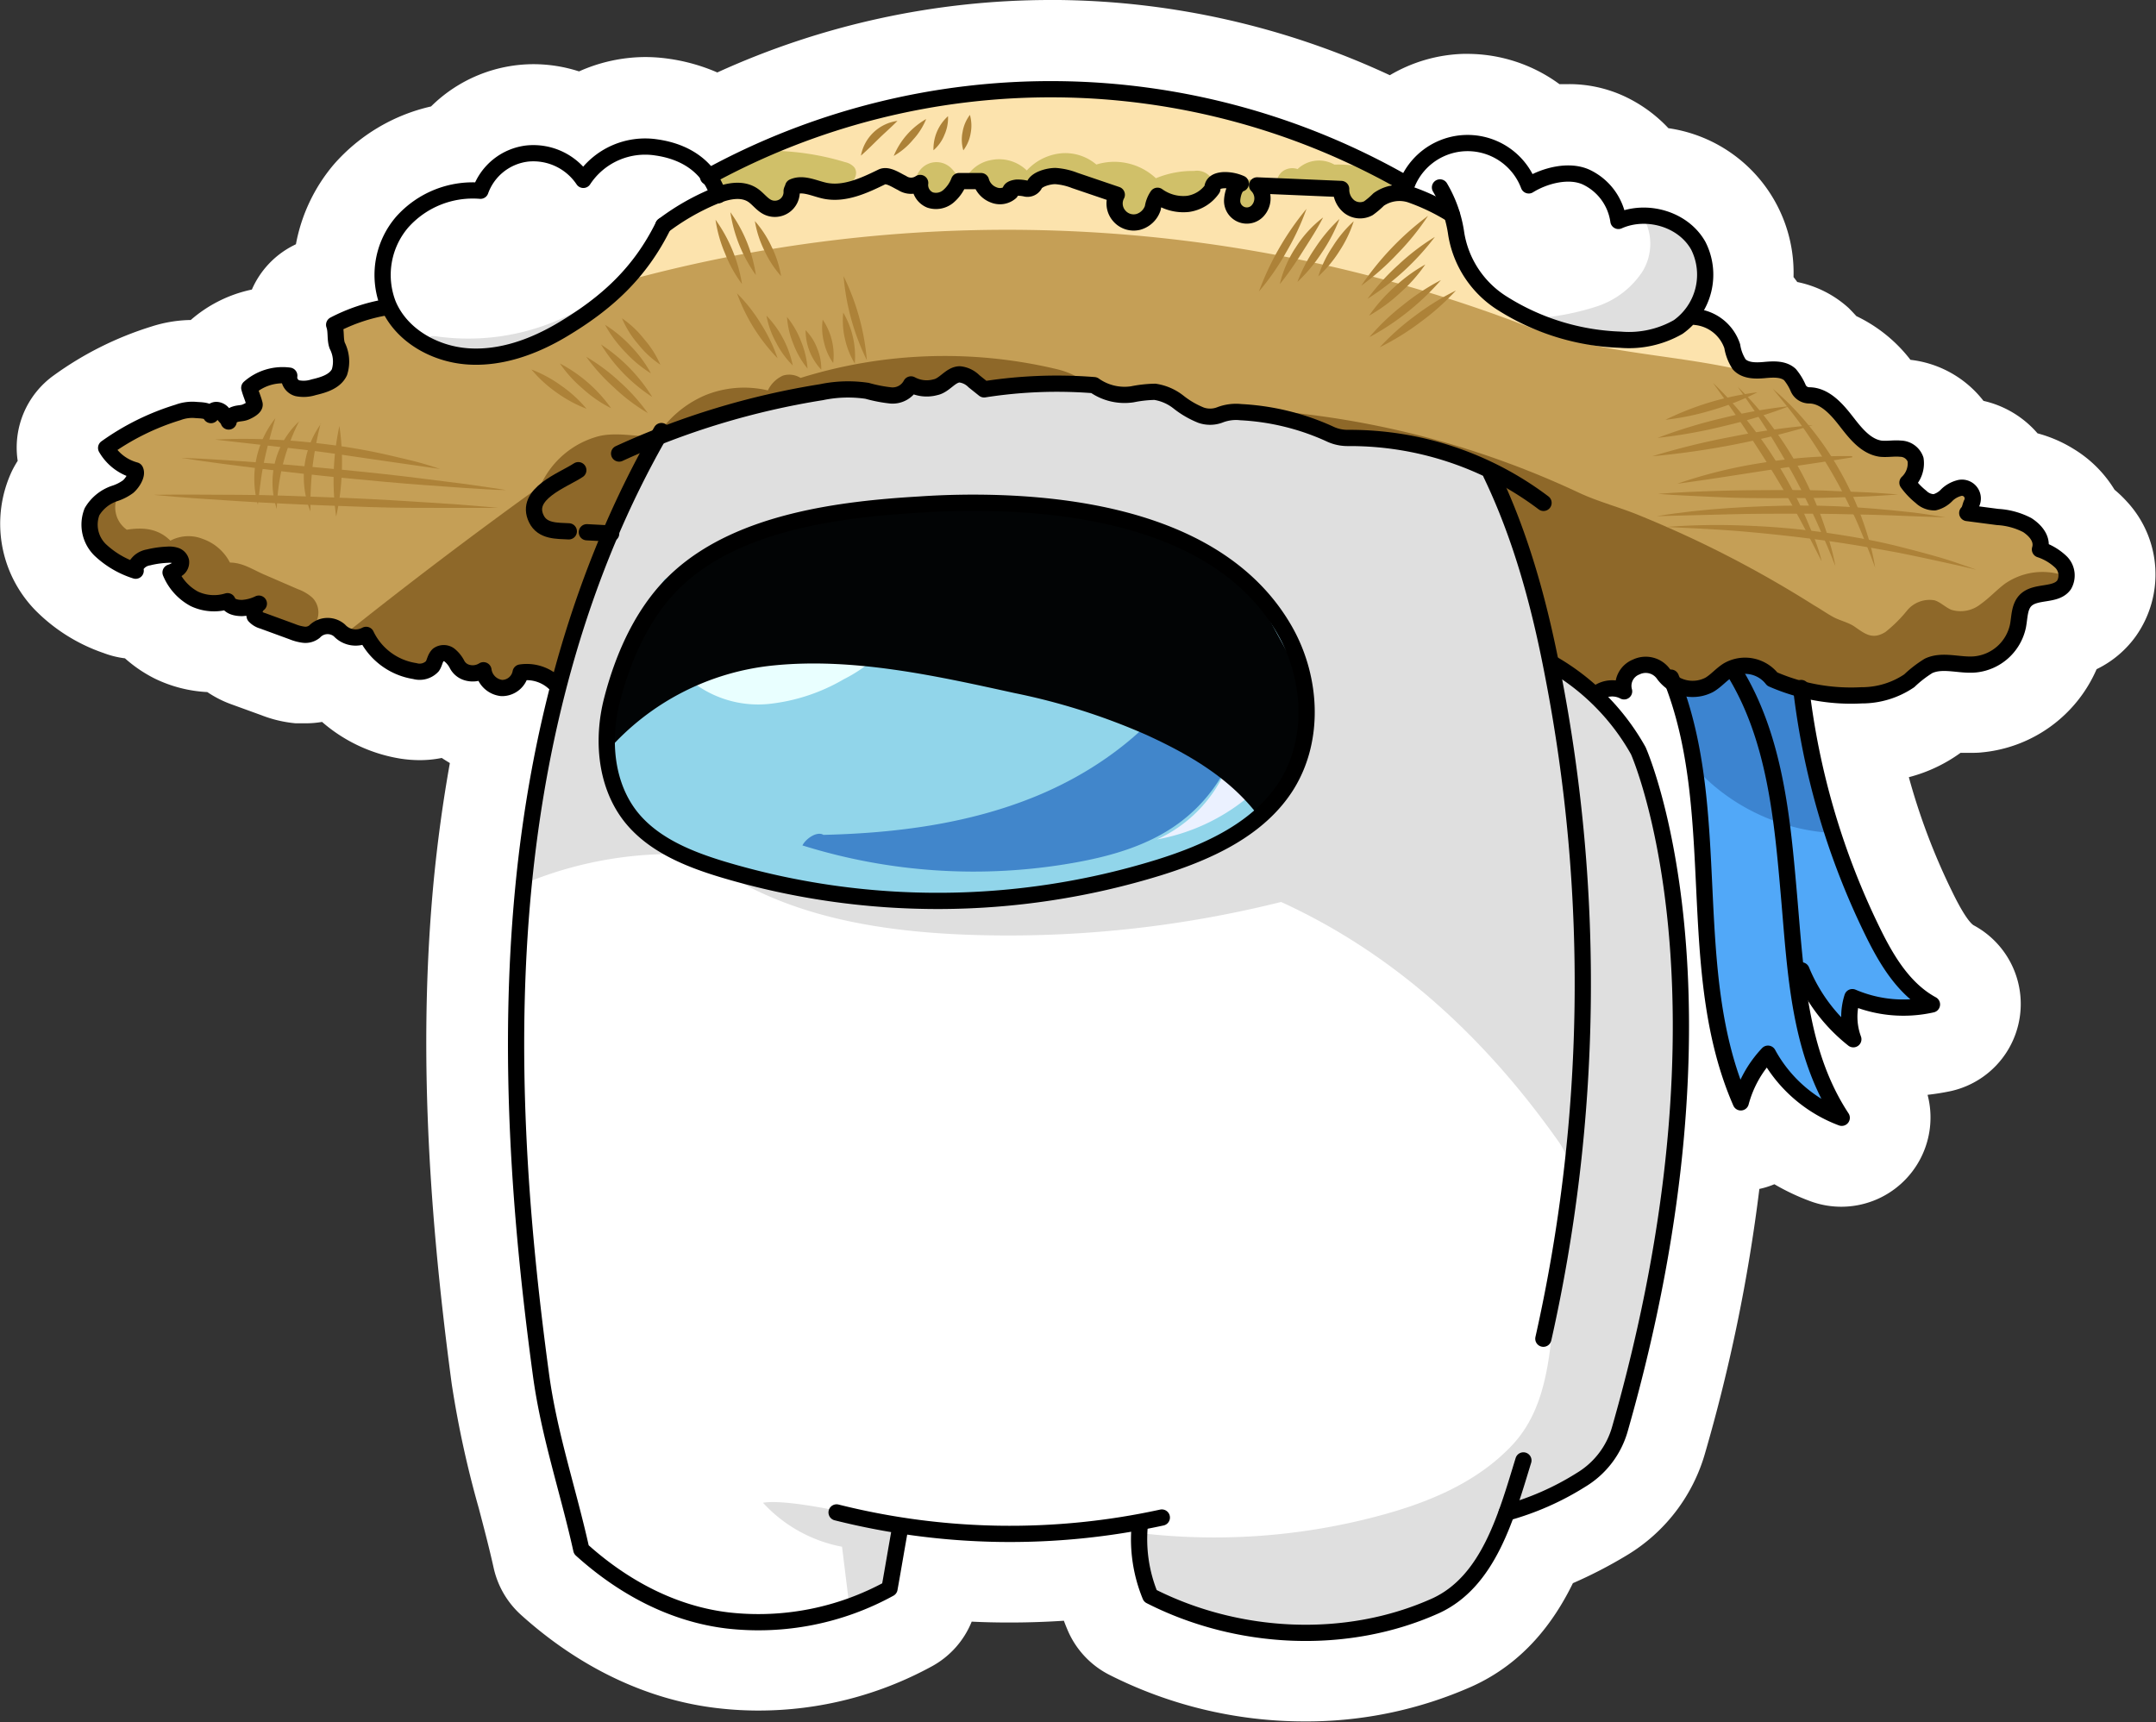 <svg xmlns="http://www.w3.org/2000/svg" viewBox="0 0 265.7 212.25"><rect x="0" y="0" width="265.7" height="212.25" fill="#333333" stroke="none"/><defs><style>.cls-1{isolation:isolate;}.cls-2{fill:#fff;}.cls-3{fill:#fce3ad;}.cls-4{fill:#c59f56;}.cls-5{fill:#8e6829;}.cls-6{fill:#dfdfdf;}.cls-7{fill:#51a8f8;}.cls-8{fill:#91d5ea;}.cls-9{fill:#4186cb;}.cls-10{fill:#e9ffff;}.cls-11{fill:#f5ffff;}.cls-12{fill:#ebf1ff;}.cls-13{fill:#020405;mix-blend-mode:overlay;}.cls-14{fill:#3c84d0;}.cls-15{fill:#d0c069;}.cls-16{fill:#ad8238;}.cls-17{fill:none;stroke:#000;stroke-linecap:round;stroke-linejoin:round;stroke-width:2px;}</style></defs><g class="cls-1"><g id="Layer_10"><path d="M178.07,252.45a48.31,48.31,0,0,1-21.86-5.2,6,6,0,0,1-2.82-3.06,24.09,24.09,0,0,1-1.36-4.5,94.65,94.65,0,0,1-10.36.57c-2.84,0-5.71-.13-8.58-.39-.13.72-.25,1.45-.39,2.21a6,6,0,0,1-3,4.2,39.59,39.59,0,0,1-23.48,4.57c-7.56-.89-15-4.43-21.4-10.25A6,6,0,0,1,83,237.46c-.56-2.54-1.23-5.08-1.88-7.54a120.6,120.6,0,0,1-3.21-14.73c-3.2-23.65-3.9-43-2.21-60.79A172,172,0,0,1,78.41,136a8.39,8.39,0,0,1-4.63-1.9l-.69-.16a9.83,9.83,0,0,1-1.23-.46,8.5,8.5,0,0,1-3,.52,9.53,9.53,0,0,1-1.58-.13,14.55,14.55,0,0,1-8-4.22,8.29,8.29,0,0,1-1.88-.62,8.16,8.16,0,0,1-2.61.43l-.72,0a10.46,10.46,0,0,1-2.93-.71l-3.66-1.34a8.41,8.41,0,0,1-2.6-1.45,9.45,9.45,0,0,1-1.13-.35h-.2a11.53,11.53,0,0,1-5.07-1.17,11.86,11.86,0,0,1-3.78-3,7.19,7.19,0,0,1-.81,0,5.91,5.91,0,0,1-2.16-.4,16.79,16.79,0,0,1-6.6-4.06c-2.5-2.67-4.08-7.25-2-11.45a9.69,9.69,0,0,1,1.78-2.48,6,6,0,0,1,1.85-7.61A36.25,36.25,0,0,1,37.33,90.2a11.85,11.85,0,0,1,3.49-.59,8.21,8.21,0,0,1,1,0h.08c.21,0,.49,0,.8.07l.16,0a6.16,6.16,0,0,1,.86-1A12,12,0,0,1,52,85.46h.36a6,6,0,0,1,3.22-5.55,26.44,26.44,0,0,1,2.76-1.25,16.17,16.17,0,0,1,3.82-10,17.62,17.62,0,0,1,10.73-5.82,12.88,12.88,0,0,1,8.63-4.72,13.1,13.1,0,0,1,7.28,1.29,15,15,0,0,1,7.91-2.22,17.1,17.1,0,0,1,8.78,2.49,94,94,0,0,1,41.08-9.52h1.1a94.24,94.24,0,0,1,41.28,10.06,14.23,14.23,0,0,1,8.7-3.42H198a14.25,14.25,0,0,1,9.81,4,13.8,13.8,0,0,1,2.61-.25,11.32,11.32,0,0,1,4.82,1,13,13,0,0,1,5,4.18,13.73,13.73,0,0,1,11.51,6.82,13.59,13.59,0,0,1,1.44,8.55,11.27,11.27,0,0,1,2.6,3.52,8.67,8.67,0,0,1,6,2.21A8.46,8.46,0,0,1,243,88.36a13.59,13.59,0,0,1,6.36,5c.24.32.58.78.86,1.1h.57a11.11,11.11,0,0,1,1.14,0,8.06,8.06,0,0,1,6.74,4.81h.22a7.37,7.37,0,0,1,6,3,6.56,6.56,0,0,1,.5.79,12.9,12.9,0,0,1,4.8,1.72,9.7,9.7,0,0,1,3.69,4.08,10.05,10.05,0,0,1,1.73,1.53,8.33,8.33,0,0,1,.79,10.29,8.18,8.18,0,0,1-4.77,3.17A12,12,0,0,1,261,133.05c-.34,0-.68,0-1,0-.84,0-1.6-.07-2.22-.13l-.57-.06c-.37.33-.74.66-1.13,1a16.1,16.1,0,0,1-9.2,3l-.57,0a85.26,85.26,0,0,0,7,20.49c1.3,2.66,2.78,5.27,4.76,6.33a6,6,0,0,1-1.63,11.17,24.06,24.06,0,0,1-4.82.5h-.45a5.92,5.92,0,0,1-2.14,2.8,4.6,4.6,0,0,1-.6.37c.23.4.47.78.71,1.16a6,6,0,0,1-5,9.29,5.84,5.84,0,0,1-2.11-.38,23.15,23.15,0,0,1-6-3.35,6,6,0,0,1-3.63,1.76,6.19,6.19,0,0,1-.67,0,5.88,5.88,0,0,1-2.13-.4,199,199,0,0,1-7,36.26,16.68,16.68,0,0,1-7.47,9.77,47.91,47.91,0,0,1-7.75,3.79c-1.88,4.36-5,9.48-10.81,12.09a45.28,45.28,0,0,1-18.49,3.86Z" class="cls-2" transform="translate(-17.17 -45.2)"/><path d="M146.57,55.2h1a89,89,0,0,1,42.51,11.34,9.32,9.32,0,0,1,7.67-4.7H198a9.38,9.38,0,0,1,8,4.82,10.5,10.5,0,0,1,4.39-1,6.34,6.34,0,0,1,2.7.55,8.16,8.16,0,0,1,4.24,5,9.08,9.08,0,0,1,2.37-.32A8.72,8.72,0,0,1,227.35,75a8.9,8.9,0,0,1-.13,8.4,6.32,6.32,0,0,1,4.31,4.12c.07.21.12.43.18.65a3,3,0,0,0,.46,1.19,2,2,0,0,0,1.47.43c.27,0,.54,0,.8,0a10.64,10.64,0,0,1,1.2-.08,3.9,3.9,0,0,1,2.72.89,5,5,0,0,1,1,1.42c.07.15.15.3.23.44.24.4.38.45.45.45h0c2.38,0,4,1.79,5.33,3.52,1,1.33,2.16,2.84,3.65,3.06a4.8,4.8,0,0,0,.55,0h.57l.65,0q.32,0,.63,0a3,3,0,0,1,2.75,2.13,4.39,4.39,0,0,1-.65,3.07,8.1,8.1,0,0,0,1,1,1.61,1.61,0,0,0,.9.45h0a2.21,2.21,0,0,0,.87-.57l.12-.1a4.33,4.33,0,0,1,1.87-1,2.86,2.86,0,0,1,.58-.06,2.39,2.39,0,0,1,1.95.93,2.47,2.47,0,0,1,.22,2.34l2.4.32a9.78,9.78,0,0,1,4.07,1.17,4,4,0,0,1,2.11,3.19,6.58,6.58,0,0,1,2.26,1.52,3.33,3.33,0,0,1,.44,4.06,4.31,4.31,0,0,1-3.08,1.45,3.34,3.34,0,0,0-1.77.58,3.22,3.22,0,0,0-.53,1.76c0,.3-.08.59-.13.87a7,7,0,0,1-6.19,5.55c-.21,0-.41,0-.62,0a16.39,16.39,0,0,1-1.73-.11c-.51,0-1-.1-1.49-.1a3.55,3.55,0,0,0-1.55.29,5.79,5.79,0,0,0-1.35,1c-.28.24-.55.49-.85.72a11.23,11.23,0,0,1-6.43,2c-.46,0-.92,0-1.37,0a23.94,23.94,0,0,1-4.91-.51,90.71,90.71,0,0,0,8.5,28.18c1.67,3.41,3.66,6.81,6.9,8.54a1,1,0,0,1,.51,1,1,1,0,0,1-.79.83,18.65,18.65,0,0,1-3.82.4,16.29,16.29,0,0,1-5.48-.92,7,7,0,0,0,.34,3.47,1,1,0,0,1-.35,1.17,1,1,0,0,1-.58.18,1,1,0,0,1-.64-.23,24.52,24.52,0,0,1-4.91-5.42,35,35,0,0,0,5,13.82,1,1,0,0,1,0,1.17,1,1,0,0,1-.78.37,1.13,1.13,0,0,1-.36-.06,18.07,18.07,0,0,1-8.87-7.1,11.59,11.59,0,0,0-2.24,4.42,1,1,0,0,1-.87.8h-.12a1,1,0,0,1-.91-.6c-3.71-8.48-4.15-17.89-4.59-27-.39-8.26-.81-16.78-3.68-24.48a4.33,4.33,0,0,1-1.12-1.14,1.69,1.69,0,0,0-1.42-.72,1.57,1.57,0,0,0-.68.15c-.69.36-1.28,1.09-1,1.75a1,1,0,0,1-.26,1.13,1,1,0,0,1-.66.25,1,1,0,0,1-.49-.13,2,2,0,0,0-.93-.22,2.33,2.33,0,0,0-.53.06,29.18,29.18,0,0,1,4.54,6.09c.17.37,13.22,30.49-2.16,84.35a11.69,11.69,0,0,1-5.23,6.84,36.67,36.67,0,0,1-8.94,4c-1.82,4.9-4.37,9.45-9.11,11.58a40.11,40.11,0,0,1-16.43,3.42,43.25,43.25,0,0,1-19.59-4.66.94.94,0,0,1-.47-.51,19.39,19.39,0,0,1-1.43-8.28,88.61,88.61,0,0,1-14.91,1.26,89.73,89.73,0,0,1-12.69-.91c-.19,1-.36,2-.53,3-.22,1.24-.43,2.48-.67,3.81a1,1,0,0,1-.51.7,34.43,34.43,0,0,1-20.49,4c-6.52-.76-13-3.87-18.63-9a1,1,0,0,1-.31-.52c-.59-2.64-1.27-5.24-1.93-7.75a117.52,117.52,0,0,1-3.09-14.1c-3.14-23.26-3.83-42.21-2.18-59.65a162.17,162.17,0,0,1,4.23-24.71l0,0A4.13,4.13,0,0,0,82.08,129a3.37,3.37,0,0,1-3,2H79a3.63,3.63,0,0,1-2.88-1.85,3.23,3.23,0,0,1-.69.07,3.57,3.57,0,0,1-.92-.12,2.93,2.93,0,0,1-1.86-1.5,2.9,2.9,0,0,0-.64-.81.4.4,0,0,0-.2-.07h0a1.26,1.26,0,0,1-.09.33,3.5,3.5,0,0,1-.38.83A2.76,2.76,0,0,1,68.89,129a4.26,4.26,0,0,1-.78-.07,9.29,9.29,0,0,1-6.34-4.18,3.05,3.05,0,0,1-.74.08,4,4,0,0,1-2.75-1.17,1,1,0,0,0-.67-.26,1.62,1.62,0,0,0-1,.44,2.69,2.69,0,0,1-1.79.62h-.29a6,6,0,0,1-1.64-.43l-3.66-1.34a2.79,2.79,0,0,1-1.45-1,1.31,1.31,0,0,1-.23-.58,4.36,4.36,0,0,1-.51,0h0a3.1,3.1,0,0,1-2.19-.71,6.72,6.72,0,0,1-1.26.12,6.49,6.49,0,0,1-2.87-.66A7.37,7.37,0,0,1,37.23,116a1,1,0,0,1,.59-1.28,2.53,2.53,0,0,0,.52-.23,1.55,1.55,0,0,0-.31,0h-.17a11.24,11.24,0,0,0-2.16.3,1.68,1.68,0,0,0-.65.25,1.52,1.52,0,0,0-.19.22,1,1,0,0,1-1,1.19,1.09,1.09,0,0,1-.36-.06,12.47,12.47,0,0,1-4.75-2.82,5.3,5.3,0,0,1-1.17-5.82A5.9,5.9,0,0,1,30.87,105l.31-.13a4.1,4.1,0,0,0,1.11-.56,2.6,2.6,0,0,0,.44-.54,7.33,7.33,0,0,1-3.33-2.92,1,1,0,0,1,.25-1.37A32,32,0,0,1,38.79,95a7.18,7.18,0,0,1,2-.37,3.31,3.31,0,0,1,.44,0l.38,0a4.94,4.94,0,0,1,1.34.21,1.59,1.59,0,0,1,.8-.24h.08a2,2,0,0,1,1.54.78,2.83,2.83,0,0,1,.43-.2,5.17,5.17,0,0,1,.86-.19c.15,0,.3,0,.44-.09a1.81,1.81,0,0,0,.33-.14l-.18-.5a10.71,10.71,0,0,1-.36-1.09,1,1,0,0,1,.27-1,7.32,7.32,0,0,1,5.72-1.72,1,1,0,0,1,.84,1.27.6.6,0,0,0,.36.31,1.6,1.6,0,0,0,.39.05A5.65,5.65,0,0,0,55.63,92c1-.24,2.15-.56,2.51-1.31a3.62,3.62,0,0,0-.34-2.5,5.38,5.38,0,0,1-.26-1.58,3.83,3.83,0,0,0-.13-1,1,1,0,0,1,.47-1.24,23.06,23.06,0,0,1,5.92-2.09A11.12,11.12,0,0,1,66,71.94a12.73,12.73,0,0,1,9.59-4.26h.18a8,8,0,0,1,6.33-4.55,8.24,8.24,0,0,1,.85-.05A8.5,8.5,0,0,1,89,65.75a10,10,0,0,1,7.66-3.52,11.48,11.48,0,0,1,1.53.11,10.48,10.48,0,0,1,6.6,3.33A88.87,88.87,0,0,1,146.57,55.2m0-10h0a99,99,0,0,0-41,8.93,23.08,23.08,0,0,0-6-1.69,20.62,20.62,0,0,0-2.93-.21A20.14,20.14,0,0,0,88.53,54a18.34,18.34,0,0,0-5.61-.89,18,18,0,0,0-12.63,5.21,22.55,22.55,0,0,0-12,7.17,21.15,21.15,0,0,0-4.65,9.81l-.43.22a11,11,0,0,0-5,5.37,16.6,16.6,0,0,0-7.53,3.75,16.58,16.58,0,0,0-4.86.81,41.39,41.39,0,0,0-12,6A10.94,10.94,0,0,0,19.35,102a13.06,13.06,0,0,0-.72,1.28,15.29,15.29,0,0,0,2.84,17.08,21.71,21.71,0,0,0,8.45,5.32,11.18,11.18,0,0,0,2.65.66,16.89,16.89,0,0,0,3.7,2.51,16.72,16.72,0,0,0,6.45,1.65,13.48,13.48,0,0,0,3,1.52l3.66,1.33a15.43,15.43,0,0,0,4.24,1c.36,0,.75,0,1.13,0a12.34,12.34,0,0,0,2.11-.17,19.42,19.42,0,0,0,9.64,4.52,15.64,15.64,0,0,0,2.36.19,13.72,13.72,0,0,0,2.75-.27c.33.22.68.43,1,.63q-1.28,7.15-2,14.59c-1.72,18.22-1,37.9,2.23,61.94a125.78,125.78,0,0,0,3.33,15.3c.64,2.44,1.3,4.94,1.84,7.38a11,11,0,0,0,3.37,5.78c7.22,6.51,15.58,10.49,24.17,11.49a43.19,43.19,0,0,0,5.09.3,44.52,44.52,0,0,0,21.37-5.45,10.94,10.94,0,0,0,4.91-5.51c1.57.08,3.13.11,4.68.11q3.33,0,6.68-.22c.13.35.27.71.42,1.06a11,11,0,0,0,5.17,5.6,53.28,53.28,0,0,0,24.13,5.75,50.28,50.28,0,0,0,20.54-4.3c6.44-2.9,10.15-8,12.47-12.74a56.44,56.44,0,0,0,6.6-3.41,21.58,21.58,0,0,0,9.71-12.69,208.14,208.14,0,0,0,6.67-32.49,10.47,10.47,0,0,0,1.85-.58,27.78,27.78,0,0,0,4.37,2.07,11,11,0,0,0,14.51-13.09q1.34-.15,2.67-.42a11,11,0,0,0,3-20.48c-.2-.12-1-.76-2.63-4.12a79.86,79.86,0,0,1-5.35-14.13,18.92,18.92,0,0,0,6.37-3c.37,0,.76,0,1.18,0s.94,0,1.38-.05a17.16,17.16,0,0,0,14.21-10.26,12.8,12.8,0,0,0,4.88-4.13,13.19,13.19,0,0,0-1.14-16.52,15.22,15.22,0,0,0-1.53-1.47,15,15,0,0,0-5-5,16.45,16.45,0,0,0-4.49-1.95,12.4,12.4,0,0,0-6.66-4,13.29,13.29,0,0,0-9-5.06,18.42,18.42,0,0,0-6.67-5.39c-.29-.32-.6-.65-.95-1a13.33,13.33,0,0,0-6.33-3.2c-.15-.21-.3-.41-.46-.61A18,18,0,0,0,222.78,61a17.66,17.66,0,0,0-5.42-3.93,16.15,16.15,0,0,0-6.94-1.5c-.36,0-.72,0-1.07,0A19.19,19.19,0,0,0,198,51.84h-.49a18.88,18.88,0,0,0-9.06,2.63,99.14,99.14,0,0,0-40.74-9.27Z" class="cls-2" transform="translate(-17.17 -45.2)"/><path d="M233.76,95.25l-2.51-4.56-.68-2.86L228.27,85l-2.22-.74-12-8-24.28-9.39L186,65l-8.46-2.74s-10.56-3.65-11.1-3.77-10.07-1.73-10.07-1.73l-13.6-.46-17.27,2.51-16.73,5.82L95.44,70.92,76.3,86.81,75.85,92,108,102.51l65.57,3.63,38,6,18-2Z" class="cls-3" transform="translate(-17.17 -45.2)"/><path d="M103.08,65.69A5.71,5.71,0,0,1,105,67.26a1.93,1.93,0,0,1,0,2.33,3.37,3.37,0,0,1-1.57.74,9.46,9.46,0,0,0-5.11,3.89c-2.63,4.12-5.83,8.06-10,10.62a27.36,27.36,0,0,1-13.91,4A10.61,10.61,0,0,1,65,82.93,9.66,9.66,0,0,1,67,72.23c2.46-2.35,6-3.2,9.42-3.2a7.3,7.3,0,0,1,3.42-4.17,7.4,7.4,0,0,1,5.43-.35,10.16,10.16,0,0,1,4,2.58,11.12,11.12,0,0,1,6.54-3.58C98.34,63.22,100.89,64.38,103.08,65.69Z" class="cls-2" transform="translate(-17.17 -45.2)"/><path d="M189.74,69a8.66,8.66,0,0,1,15.42-2.14.54.54,0,0,0,.12.66,11.31,11.31,0,0,1,7-.56A6.07,6.07,0,0,1,216.7,72c2.17-.87,5.1.39,6.34,2.36A6.59,6.59,0,0,1,223,81a9.12,9.12,0,0,1-5.5,4,15,15,0,0,1-6.93.07c-2.28-.46-3.23-.09-5.41-.92a18.18,18.18,0,0,1-6.68-4.89,9.38,9.38,0,0,1-1.67-6.14c.08-1.05-1-1.72-1.88-2.31A11.12,11.12,0,0,0,192,69.66Z" class="cls-2" transform="translate(-17.17 -45.2)"/><path d="M231.25,90.69c-8.72-1.9-17.58-2-25.9-5.28a178.49,178.49,0,0,0-109.52-6s-3.07,1.9-3.41,2.2-5.36,4.11-5.36,4.11L76.92,89.07l-4-.74L66.87,85.9l-2.56-2.83L60.4,84.29,58.77,85l.12,3.21.36,2-.68,1.09-2.71,1.59-2.45.24-.65-1.33-1-.62S48,92.57,48.06,92.64a7.79,7.79,0,0,1,.22,1.49l-.07,1.37-1.88.61-1.63,0-1-.65h-3l-2.18.61-5.59,2.48-2.38,1.5.26,1,2.28,1.43,1.09.64-.73,1.36-3.29,1.68.67,4,.92,2.65,3.83-.61,3.41.06,2.26,2.17,1,1.91,11.19,3.84,1.92,2.4,1.28-.07,2.29.07,1.39,1.1,2.35,0,19-1.35,38.18.79,37.57-1.22,37.87-1,41,4,18,.61,7.53-2.2,3.23-4.44,4-2.13,1.71.82.73-1.46-.84-2.13-2.07-1.22-.4-1.76-1.78-1.4-4.66-.66h-1.89l-.55-1,.73-2.15-.61-.65-2.19.88-1.28.64-1.62.48-.69-.66-1.41-1.86,1-2.54-1.37-1.08-2.8-.37-2.22-1.16-1.42-1.92-3.71-3.3-2.21-.62-1.28-.8-.55-2-1.37-.57-2.68.24Z" class="cls-4" transform="translate(-17.17 -45.2)"/><path d="M211.11,134.09c.95-.84,1.69-1.9,2.69-2.67s2.62-1.74,3.73-1.12a2.59,2.59,0,0,1,1.72-3,3.1,3.1,0,0,1,3.31,1.94c2,.23,3.75,1.71,5.75,2.18,2.71.63,5.28-1.31,8-1.71,3.31-.49,6.53,1.75,9.87,1.47,4-.34,6.87-3.77,10.81-4.51a6.74,6.74,0,0,0,8.52-4.42c.36-1.2.47-2.61,1.47-3.36a7.25,7.25,0,0,1,2.68-.78c.91-.22,2-1,1.78-2a8.1,8.1,0,0,0-7.22,1.06c-1,.75-1.9,1.74-2.95,2.48a3.93,3.93,0,0,1-3.62.71c-.73-.3-1.31-.93-2.07-1.17a3.59,3.59,0,0,0-3.38,1.25,16.85,16.85,0,0,1-2.68,2.66c-1.63,1-2.54.2-3.82-.68-.74-.51-1.79-.73-2.6-1.17s-1.59-1-2.37-1.44A137.35,137.35,0,0,0,226.62,112q-3.65-1.74-7.4-3.27c-2.41-1-5-1.66-7.38-2.76A110.42,110.42,0,0,0,173.61,95.8c.74,7.39,1.27,14.78,4.09,21.65s7.61,13.19,14.29,16.45a30.71,30.71,0,0,0,13.84,2.78,8.23,8.23,0,0,0,3-.43A3.78,3.78,0,0,0,211.11,134.09Z" class="cls-5" transform="translate(-17.17 -45.2)"/><path d="M104.16,122.17a253.85,253.85,0,0,1,42.89-22.86,11.61,11.61,0,0,0,3.35-1.84,3.82,3.82,0,0,0,1.4-3.4c-.37-2-2.68-3-4.69-3.44a59.64,59.64,0,0,0-31.28,1.15,2.65,2.65,0,0,0-2.16-.29,3.78,3.78,0,0,0-1.87,1.83,12.71,12.71,0,0,0-7.73.6,13.17,13.17,0,0,0-6,5.13c-2.29,0-5-.65-7.22-.06a10.93,10.93,0,0,0-7.11,6.14Q71.41,114,59.52,123.49a5.52,5.52,0,0,0,3.19.22,8.75,8.75,0,0,0,3.85,4.12,4.14,4.14,0,0,0,1.81.54,2.07,2.07,0,0,0,1.69-.73,7,7,0,0,0,.56-1.17,1.25,1.25,0,0,1,1-.76,1.39,1.39,0,0,1,1.07.64c.24.34.36.75.59,1.09a2,2,0,0,0,3.17.27,8.4,8.4,0,0,0,1.2,1.46,2.24,2.24,0,0,0,1.53.69,3.38,3.38,0,0,0,2.21-1.35c1.25-1.33,3.65.66,5,1.9s2.74,2.71,4.56,2.81a4.86,4.86,0,0,0,3.36-1.39A21.71,21.71,0,0,0,96.68,129,33.51,33.51,0,0,1,104.16,122.17Z" class="cls-5" transform="translate(-17.17 -45.2)"/><path d="M98.52,99l-6.58,13-4.52,12.7-4,17.15-2.08,27.31,11.46,36.15,10.63,32.07,5.12,2.47,9.56,4.43,5.82-1.87,2.89-1.4,1.34-7.62,29.42-3.79v4.47l.78,6.08v2.07l5.9,2.06,7.78,2.17,8.74-.08,8.06-.45,8.27-4.73,2.76-3.22,3-6.36,5.94-2.27,4.8-3.44,2.08-2L217,220.8l3.86-15.88,2.93-20.17s.61-15.41.58-15.69,0-10.06,0-10.06l-3-15.75L218,136l-2.93-4.4L210.17,128l-1.7-1.06-3.64-12-3.09-11.4-2.24-1.07-9.1-2.27-7.06-1.09-3.69-1.13-7.33-1.86L167,96.11h-2.45l-3.81-2-2.75-1-2,.55-3.15-.55-2.37-.61-8.43.61-4.11-.43-1.62-1.84L134,92.07l-1.79.91-2.46-.24-1.57,1.39-2.61-.41-3.72-.53s-4,.45-4.38.51-5.79,1.8-5.79,1.8Z" class="cls-6" transform="translate(-17.17 -45.2)"/><path d="M227.09,142.29a153.07,153.07,0,0,0,3.53,37.58c0,.12.06.23.08.35l1,.74,2.84-5.19,1.26.52,4.88,4.67,2.85,1-2-3.62-1.84-5-.51-7.24.8.47,4.2,6.27,1,.5,0-3.88,2-1.21,5.37,1.15,1.75-.18-.51-1.77-2.94-2.52L245,153.3l-2-4.77-.77-3.47-3-3.65L236.21,138l-5.27-3-3.92.12-1,3.75Z" class="cls-7" transform="translate(-17.17 -45.2)"/><polygon points="74.77 90.76 75.28 95.51 77.19 99.88 79.21 102.21 86.69 106.35 91.33 108.49 102.69 110.11 114.22 111 124.5 110.11 135.84 108.76 145 106.17 155.17 100.67 159.37 96.66 161.03 91.59 161.03 87.36 160.26 82.3 157.2 75.91 153.8 71.41 145.14 66.44 141.05 64.26 123.59 61.73 103.3 63.27 88.86 67.39 81.88 71.41 77.39 78.34 76.05 84.04 74.77 90.76" class="cls-8"/><path d="M118.65,148.1c8.93-.21,17.95-1.37,26.21-4.77s15.73-9.21,19.95-17.08c1.18-2.2,1.2-4.56,1.84-7a19.61,19.61,0,0,1-4.25,27.44c-3.76,2.75-8.37,4.06-13,4.87a70.67,70.67,0,0,1-33.34-2.16C116.48,148.56,117.86,147.61,118.65,148.1Z" class="cls-9" transform="translate(-17.17 -45.2)"/><path d="M102.72,129.42a13.2,13.2,0,0,0,9.22,2.54,23.1,23.1,0,0,0,9.23-3.05,17.48,17.48,0,0,0,6.77-6c1.56-2.6,2-6.06.44-8.67a8.37,8.37,0,0,0-5-3.61,15.66,15.66,0,0,0-6.25-.3,28,28,0,0,0-14.58,6.55c-1.81,1.57-3.7,3-3.51,5.56A9.79,9.79,0,0,0,102.72,129.42Z" class="cls-10" transform="translate(-17.17 -45.2)"/><path d="M107.93,120.61a25,25,0,0,0,6.83-1.52,7,7,0,0,0,2.83-1.68,2.94,2.94,0,0,0,.66-3.07c-.58-1.27-2.18-1.69-3.59-1.74a14.11,14.11,0,0,0-9.4,3.22C102.24,118.39,104.55,120.89,107.93,120.61Z" class="cls-11" transform="translate(-17.17 -45.2)"/><path d="M169,128.4a17,17,0,0,1-9.23,20.26,24.43,24.43,0,0,0,11.87-5.78A16.14,16.14,0,0,0,176.92,131a15.75,15.75,0,0,0-5.36-11.11,19.8,19.8,0,0,0-6.07-3.7c-1.12-.45-5.17-1.89-4.21.6.33.86,1.77,1.87,2.38,2.59a34.08,34.08,0,0,1,2.24,2.84A21.3,21.3,0,0,1,169,128.4Z" class="cls-12" transform="translate(-17.17 -45.2)"/><path d="M92.08,137.7a31.29,31.29,0,0,1,20.4-10.48c9.89-1,20.1,1.29,29.71,3.4a79.38,79.38,0,0,1,16.29,5.17c5.29,2.43,10.32,5.34,13.86,10.08l3.59-4.25L177.5,138l.7-4.27-.36-4.42-6.38-11.64L164.58,112l-11.69-3.35-15.15-1.48-19.68,1.25L113,110l-10.35,4.91-3.2,2.89-2,2.84-4.8,10.81L91.24,136l1.21,1.79Z" class="cls-13" transform="translate(-17.17 -45.2)"/><path d="M239.39,130.83a61.82,61.82,0,0,0,3,17,24.89,24.89,0,0,1-16.31-8,28.86,28.86,0,0,0-2.27-9.67,6,6,0,0,0,6.43-2.85,4.51,4.51,0,0,1,5,1.76C236.68,129.69,238,130.29,239.39,130.83Z" class="cls-14" transform="translate(-17.17 -45.2)"/><path d="M82.05,154a47.45,47.45,0,0,1,21.36-3.42c9.74,7.82,23.15,9.69,35.64,9.9a138.83,138.83,0,0,0,36-4.11c14.1,6.44,25.25,16.86,34.19,29.53,3.73,5.29.27,13.28-.41,19.71s-.92,13.1-5.38,17.79-10.59,7.13-16.77,8.74a78.3,78.3,0,0,1-29.16,2l.09-.86-17.32,1s-15-1.54-15.27-1.59-3.6-1.06-3.6-1.06-7.45-1.69-10.22-1.21a17.69,17.69,0,0,0,9.74,5.42l.91,7.38-3.79,1.08-5,.82-6.13-.22-6.12-1.43-5.5-2.56-6.46-4.75L87,228.83l-3.77-18.92-1.92-11.62L81,184.35l.3-10.42V158.76Z" class="cls-2" transform="translate(-17.17 -45.2)"/><path d="M219.56,71.79a6.54,6.54,0,0,1,0,6.91A10.74,10.74,0,0,1,213.86,83a32,32,0,0,1-7.15,1.41,19.37,19.37,0,0,0,8.43,3.07,11.84,11.84,0,0,0,8.72-2.23A8.45,8.45,0,0,0,227,77.11C226.34,74.1,222.62,71.49,219.56,71.79Z" class="cls-6" transform="translate(-17.17 -45.2)"/><path d="M92.42,80.67a19.49,19.49,0,0,1-10.9,7.41,19.13,19.13,0,0,1-7.57.37c-.82-.12-3.08-.26-3.59-1-.78-1.11.41-.81,1.16-.72a28,28,0,0,0,14-1.9A26.42,26.42,0,0,0,92.42,80.67Z" class="cls-6" transform="translate(-17.17 -45.2)"/><path d="M121.34,65.19a2.1,2.1,0,0,1,1.07.59c.65.77,0,2-1,2.37a6,6,0,0,1-3-.14,3.33,3.33,0,0,0-2.9.47c-.53.49-.74,1.26-1.28,1.75a2.79,2.79,0,0,1-2.9.22c-.95-.39-1.79-1-2.75-1.37a2.64,2.64,0,0,0-2.86.44l-1.24-3.07c0-.29,3.88-1.66,4.32-1.84a7.15,7.15,0,0,1,3.4-.83A32.59,32.59,0,0,1,121.34,65.19Z" class="cls-15" transform="translate(-17.17 -45.2)"/><path d="M130,67.85a2.58,2.58,0,0,1,4.24-2.06c.64.54,1,1.39,1.72,1.84a4.48,4.48,0,0,1,3.39-2.71,4.9,4.9,0,0,1,4.36,1.29A6.59,6.59,0,0,1,148,64.09a5.9,5.9,0,0,1,4.28,1.39,7.49,7.49,0,0,1,7.34,1.69,11.79,11.79,0,0,1,4.71-.9,2.15,2.15,0,0,1,2,.73,1.45,1.45,0,0,1,0,1.44,2.91,2.91,0,0,1-1.07,1,5.69,5.69,0,0,1-4.76.51c0,1.48-2.12,2.62-3.58,2.41a2.74,2.74,0,0,1-2.17-3.27c-2-.68-4.16-1.37-6.12-2a3.89,3.89,0,0,0-2-.32,5,5,0,0,0-2,1.24,2.43,2.43,0,0,1-2.13.69c-.29-.09-.68-.26-.94-.1a6.89,6.89,0,0,0-.7.62,1.8,1.8,0,0,1-2.89-1.11,7.1,7.1,0,0,0-3.71.33,1.48,1.48,0,0,1-.64,1.91,2.12,2.12,0,0,1-2.13-.15A3.75,3.75,0,0,1,130,67.85Z" class="cls-15" transform="translate(-17.17 -45.2)"/><path d="M169.82,68a2.22,2.22,0,0,1,3.07-.13,2.3,2.3,0,0,1,.12,3.1,2.37,2.37,0,0,1-3.11.24,2.39,2.39,0,0,1-.67-2.79" class="cls-15" transform="translate(-17.17 -45.2)"/><path d="M174.5,68a1.92,1.92,0,0,1,.75-1.69,2,2,0,0,1,1.83-.27,3.83,3.83,0,0,1,4.54-.55,14.15,14.15,0,0,1,7.75,2c-1.4.82-2.66,2.08-4.05,2.89a3.75,3.75,0,0,1-1.3.56,1.34,1.34,0,0,1-1.29-.42c-.3-.4-.27-1-.58-1.37a2,2,0,0,0-1.44-.51C178.59,68.45,176.62,68.14,174.5,68Z" class="cls-15" transform="translate(-17.17 -45.2)"/><path d="M32,105.78a3.36,3.36,0,0,0,.8,4.71c2.07-.33,3.88-.13,5.37,1.35a4.74,4.74,0,0,1,4-.21,6,6,0,0,1,3.34,2.91c1.55,0,2.76.84,4.18,1.46l4.2,1.82a5.41,5.41,0,0,1,1.78,1.05,2.6,2.6,0,0,1,.21,3.39,3.19,3.19,0,0,1-3.33.75,9.27,9.27,0,0,1-3.06-1.89L47,119.86l-2.46-.41-1.81,0-3-.61-.84-1.73-.52-.89L39,115l.19-1.22-1.37-.35-2.61,0-1,1-1.22.59-1.63-1.57-2.28-1.17-.4-1.62-.41-1.84.38-.94,2.06-1.74Z" class="cls-5" transform="translate(-17.17 -45.2)"/><path d="M222.46,110.15a82.78,82.78,0,0,1,9.71-.17,95.41,95.41,0,0,1,9.7.83c3.21.46,6.41,1,9.56,1.81,1.58.4,3.14.81,4.7,1.26s3.09,1,4.61,1.54l-2.36-.55-2.37-.52c-1.58-.35-3.16-.68-4.74-1-3.17-.59-6.34-1.14-9.54-1.57s-6.39-.78-9.6-1.06S225.69,110.3,222.46,110.15Z" class="cls-16" transform="translate(-17.17 -45.2)"/><path d="M221.34,108.82c2.94-.49,5.9-.8,8.87-1s5.95-.3,8.93-.31,6,.13,8.93.38c1.48.12,3,.27,4.45.43s2.95.39,4.42.65l-4.46-.16c-1.49-.07-3-.12-4.45-.16-3-.07-5.93-.14-8.89-.14s-5.93,0-8.89.08S224.32,108.74,221.34,108.82Z" class="cls-16" transform="translate(-17.17 -45.2)"/><path d="M221.49,106.07c2.47-.2,4.94-.29,7.4-.37s4.94-.09,7.41-.1,4.93,0,7.4.14l3.7.15c1.23.08,2.47.14,3.7.25-1.23.11-2.47.16-3.7.24l-3.7.13c-2.47.08-4.94.09-7.41.09s-4.93,0-7.4-.13S224,106.28,221.49,106.07Z" class="cls-16" transform="translate(-17.17 -45.2)"/><path d="M223.88,104.82a59.87,59.87,0,0,1,10.62-2.6,61.42,61.42,0,0,1,10.92-.8v.14l-.63-.13h.64v.14c-3.6.59-7.19,1.09-10.77,1.64S227.5,104.34,223.88,104.82Z" class="cls-16" transform="translate(-17.17 -45.2)"/><path d="M220.81,101.43a90,90,0,0,1,9.78-2.4,88,88,0,0,1,10-1.43,100.63,100.63,0,0,1-19.75,3.83Z" class="cls-16" transform="translate(-17.17 -45.2)"/><path d="M221.45,99.17a62.85,62.85,0,0,1,8-2.44,61.37,61.37,0,0,1,8.23-1.47,59.77,59.77,0,0,1-8,2.44A61.37,61.37,0,0,1,221.45,99.17Z" class="cls-16" transform="translate(-17.17 -45.2)"/><path d="M222.42,96.94a35.61,35.61,0,0,1,11.34-3.39,30.7,30.7,0,0,1-5.53,2.18A32,32,0,0,1,222.42,96.94Z" class="cls-16" transform="translate(-17.17 -45.2)"/><path d="M43.66,99.38a68.88,68.88,0,0,1,7,0c2.35.09,4.69.32,7,.61s4.65.69,6.94,1.2c1.14.26,2.29.53,3.43.81s2.26.63,3.37,1l-6.94-1c-2.31-.33-4.62-.68-6.93-1s-4.63-.56-7-.84Z" class="cls-16" transform="translate(-17.17 -45.2)"/><path d="M39.48,101.63c3.36.12,6.71.36,10.07.61s6.69.56,10,.88,6.68.68,10,1.11l5,.63c1.66.25,3.33.46,5,.74-1.69,0-3.36-.17-5-.25l-5-.36c-3.35-.24-6.7-.56-10-.88s-6.69-.69-10-1.11S42.8,102.16,39.48,101.63Z" class="cls-16" transform="translate(-17.17 -45.2)"/><path d="M36.07,106.19c3.55-.07,7.1,0,10.65,0s7.09.17,10.64.29,7.09.3,10.63.53l5.31.34c1.77.15,3.54.27,5.31.45-1.78,0-3.55,0-5.33,0L68,107.79c-3.55,0-7.09-.16-10.64-.29s-7.09-.3-10.63-.52S39.6,106.53,36.07,106.19Z" class="cls-16" transform="translate(-17.17 -45.2)"/><path d="M228.27,92.38a45.28,45.28,0,0,1,4.35,4.83,53.67,53.67,0,0,1,3.73,5.34,56.48,56.48,0,0,1,3.06,5.75c.44,1,.86,2,1.26,3s.74,2,1,3.09l-1.48-2.89c-.49-.95-1-1.91-1.51-2.85-1-1.88-2.1-3.75-3.22-5.57s-2.3-3.62-3.49-5.41S229.53,94.14,228.27,92.38Z" class="cls-16" transform="translate(-17.17 -45.2)"/><path d="M231.33,92.88a37.54,37.54,0,0,1,4.18,4.81,43.89,43.89,0,0,1,3.45,5.38,44.69,44.69,0,0,1,2.65,5.81c.36,1,.7,2,1,3s.55,2,.75,3.1c-.41-1-.79-2-1.21-2.94s-.83-1.94-1.27-2.89c-.89-1.91-1.81-3.79-2.82-5.63s-2.08-3.65-3.2-5.43S232.55,94.62,231.33,92.88Z" class="cls-16" transform="translate(-17.17 -45.2)"/><path d="M235.63,93.11a34,34,0,0,1,4.52,4.62,38.19,38.19,0,0,1,3.67,5.33,39.17,39.17,0,0,1,2.75,5.87c.36,1,.7,2,1,3.08s.52,2.09.69,3.15c-.19-.5-.38-1-.56-1.5l-.59-1.49c-.4-1-.81-2-1.25-3-.9-1.92-1.84-3.82-2.91-5.66s-2.2-3.62-3.41-5.37S237,94.77,235.63,93.11Z" class="cls-16" transform="translate(-17.17 -45.2)"/><path d="M51.11,96.74c-.53,1.8-1,3.51-1.38,5.28s-.56,3.53-.78,5.4a12,12,0,0,1,2.16-10.68Z" class="cls-16" transform="translate(-17.17 -45.2)"/><path d="M54.05,97.09a26.29,26.29,0,0,0-2,5.26,26,26,0,0,0-.77,5.58,10.31,10.31,0,0,1,2.8-10.84Z" class="cls-16" transform="translate(-17.17 -45.2)"/><path d="M56.68,97.42a41.88,41.88,0,0,0-1,5.36,44.51,44.51,0,0,0-.25,5.46,11.31,11.31,0,0,1,1.3-10.82Z" class="cls-16" transform="translate(-17.17 -45.2)"/><path d="M59,97.7a31.47,31.47,0,0,1-.4,11.17A31.45,31.45,0,0,1,59,97.7Z" class="cls-16" transform="translate(-17.17 -45.2)"/><path d="M127.77,60.1c-.78.8-1.53,1.44-2.25,2.14s-1.4,1.4-2.25,2.14a5.3,5.3,0,0,1,4.5-4.28Z" class="cls-16" transform="translate(-17.17 -45.2)"/><path d="M131.33,59.82a8.39,8.39,0,0,1-1.64,2.6,8.58,8.58,0,0,1-2.38,2,9.35,9.35,0,0,1,4-4.55Z" class="cls-16" transform="translate(-17.17 -45.2)"/><path d="M134,59.52a5,5,0,0,1-.44,2.3,4.83,4.83,0,0,1-1.35,1.9,5.44,5.44,0,0,1,1.79-4.2Z" class="cls-16" transform="translate(-17.17 -45.2)"/><path d="M136.7,59.36a4.88,4.88,0,0,1,.09,2.27,4.8,4.8,0,0,1-.9,2.1,4.67,4.67,0,0,1-.09-2.28A4.76,4.76,0,0,1,136.7,59.36Z" class="cls-16" transform="translate(-17.17 -45.2)"/><path d="M178.18,70.94a31,31,0,0,1-2.5,5.34,29.92,29.92,0,0,1-3.36,4.84,34.92,34.92,0,0,1,5.86-10.18Z" class="cls-16" transform="translate(-17.17 -45.2)"/><path d="M180.23,72c-.77,1.5-1.66,2.84-2.53,4.22s-1.76,2.71-2.81,4a13.83,13.83,0,0,1,2-4.58A14,14,0,0,1,180.23,72Z" class="cls-16" transform="translate(-17.17 -45.2)"/><path d="M182.24,72.19a20.08,20.08,0,0,1-2.18,4.16,19.32,19.32,0,0,1-3,3.6,19.34,19.34,0,0,1,2.17-4.16A19.77,19.77,0,0,1,182.24,72.19Z" class="cls-16" transform="translate(-17.17 -45.2)"/><path d="M184,72.47a15,15,0,0,1-1.76,3.67,15.19,15.19,0,0,1-2.61,3.13,14.32,14.32,0,0,1,1.77-3.67A14.83,14.83,0,0,1,184,72.47Z" class="cls-16" transform="translate(-17.17 -45.2)"/><path d="M184.93,80.41a35.56,35.56,0,0,1,8.23-8.61,31.4,31.4,0,0,1-3.75,4.65A32,32,0,0,1,184.93,80.41Z" class="cls-16" transform="translate(-17.17 -45.2)"/><path d="M185.72,82a28.42,28.42,0,0,1,3.79-4.17A27.89,27.89,0,0,1,194,74.4a31.59,31.59,0,0,1-8.26,7.6Z" class="cls-16" transform="translate(-17.17 -45.2)"/><path d="M185.89,84.11A20.36,20.36,0,0,1,189,80.59a19.73,19.73,0,0,1,3.82-2.79,19.3,19.3,0,0,1-3.14,3.53A20,20,0,0,1,185.89,84.11Z" class="cls-16" transform="translate(-17.17 -45.2)"/><path d="M186,86.67a28,28,0,0,1,4.07-3.87,27.63,27.63,0,0,1,4.68-3.08,31.63,31.63,0,0,1-8.75,7Z" class="cls-16" transform="translate(-17.17 -45.2)"/><path d="M187.21,88a30.48,30.48,0,0,1,4.38-3.9,30.94,30.94,0,0,1,5-3.09,29.89,29.89,0,0,1-4.38,3.9A30.94,30.94,0,0,1,187.21,88Z" class="cls-16" transform="translate(-17.17 -45.2)"/><path d="M113,89.36a22.4,22.4,0,0,1-5-8,19.56,19.56,0,0,1,2.92,3.71A20,20,0,0,1,113,89.36Z" class="cls-16" transform="translate(-17.17 -45.2)"/><path d="M114.87,90.25a11.07,11.07,0,0,1-2.06-2.84,10.82,10.82,0,0,1-1.18-3.3,12.38,12.38,0,0,1,3.24,6.14Z" class="cls-16" transform="translate(-17.17 -45.2)"/><path d="M116.69,90.63a10.68,10.68,0,0,1-1.73-3,10.4,10.4,0,0,1-.8-3.36,10.73,10.73,0,0,1,1.73,3A11,11,0,0,1,116.69,90.63Z" class="cls-16" transform="translate(-17.17 -45.2)"/><path d="M118.38,90.76a7.06,7.06,0,0,1-1.93-4.86,6.32,6.32,0,0,1,1.43,2.25A6.43,6.43,0,0,1,118.38,90.76Z" class="cls-16" transform="translate(-17.17 -45.2)"/><path d="M119.85,89.94a6.92,6.92,0,0,1-1.13-2.55,7,7,0,0,1-.16-2.79,7.83,7.83,0,0,1,1.29,5.34Z" class="cls-16" transform="translate(-17.17 -45.2)"/><path d="M122.51,90a9.84,9.84,0,0,1-1.2-3,9.63,9.63,0,0,1-.22-3.27A10.64,10.64,0,0,1,122.51,90Z" class="cls-16" transform="translate(-17.17 -45.2)"/><path d="M124,89.6a29,29,0,0,1-2.87-10.36A29,29,0,0,1,124,89.6Z" class="cls-16" transform="translate(-17.17 -45.2)"/><path d="M82.66,90.74a16,16,0,0,1,3.68,2,15.77,15.77,0,0,1,3.11,2.84,16.27,16.27,0,0,1-3.69-2A16,16,0,0,1,82.66,90.74Z" class="cls-16" transform="translate(-17.17 -45.2)"/><path d="M86.17,90a17.93,17.93,0,0,1,6.31,5.51A15.48,15.48,0,0,1,89,93.12,15.65,15.65,0,0,1,86.17,90Z" class="cls-16" transform="translate(-17.17 -45.2)"/><path d="M89.41,89.17a24.12,24.12,0,0,1,4.15,3.1A23.53,23.53,0,0,1,97,96.11,23.13,23.13,0,0,1,92.88,93,24.48,24.48,0,0,1,89.41,89.17Z" class="cls-16" transform="translate(-17.17 -45.2)"/><path d="M91.24,87.66a20.87,20.87,0,0,1,6.31,6.47,20.59,20.59,0,0,1-6.31-6.47Z" class="cls-16" transform="translate(-17.17 -45.2)"/><path d="M91.73,85.23a15.84,15.84,0,0,1,3.2,2.65,15.18,15.18,0,0,1,2.46,3.34,15.2,15.2,0,0,1-3.19-2.65A15.54,15.54,0,0,1,91.73,85.23Z" class="cls-16" transform="translate(-17.17 -45.2)"/><path d="M93.82,84.43A12.18,12.18,0,0,1,96.55,87a12,12,0,0,1,2,3.15,12,12,0,0,1-2.73-2.52A12.23,12.23,0,0,1,93.82,84.43Z" class="cls-16" transform="translate(-17.17 -45.2)"/><path d="M105.35,72.28a18.67,18.67,0,0,1,3.26,7.92,15.86,15.86,0,0,1-2.09-3.77A16.48,16.48,0,0,1,105.35,72.28Z" class="cls-16" transform="translate(-17.17 -45.2)"/><path d="M107.18,71.36a17.46,17.46,0,0,1,3.14,7.74,17.77,17.77,0,0,1-3.14-7.74Z" class="cls-16" transform="translate(-17.17 -45.2)"/><path d="M110.2,72.45a13.06,13.06,0,0,1,2.07,3.18,12.93,12.93,0,0,1,1.16,3.61,13.06,13.06,0,0,1-2.07-3.18A12.93,12.93,0,0,1,110.2,72.45Z" class="cls-16" transform="translate(-17.17 -45.2)"/><path d="M140.69,107.23c13.38.51,28.16,4,34.82,15.67,3.29,5.77,3.76,13.33.27,19-3.38,5.46-9.69,8.32-15.82,10.23a92.32,92.32,0,0,1-53.72.23c-4.18-1.26-8.47-3-11.22-6.36-3.21-3.95-3.7-9.59-2.43-14.52,1.44-5.58,4-11.32,8.4-15.22,7.58-6.77,19.76-8.3,29.5-8.87C133.67,107.17,137.13,107.1,140.69,107.23Z" class="cls-17" transform="translate(-17.17 -45.2)"/><path d="M98.68,98.33C88.74,115.53,83.5,135.18,81.63,155s-.48,39.74,2.18,59.43c1,7.55,3.35,14.32,5,21.76,5.09,4.6,11.26,7.94,18.08,8.74A33.55,33.55,0,0,0,126.79,241c.48-2.66.86-5,1.34-7.62" class="cls-17" transform="translate(-17.17 -45.2)"/><path d="M120.27,231.61a87.68,87.68,0,0,0,40.08.63" class="cls-17" transform="translate(-17.17 -45.2)"/><path d="M200.92,103.61c3.74,7.78,6,16.19,7.62,24.66a199.29,199.29,0,0,1-1.17,81.93" class="cls-17" transform="translate(-17.17 -45.2)"/><path d="M157.63,233.21a18.32,18.32,0,0,0,1.3,8.69c10.75,5.48,24.17,6.17,35.16,1.22,6.55-3,8.71-11.05,10.82-17.92" class="cls-17" transform="translate(-17.17 -45.2)"/><path d="M208.47,127a28.37,28.37,0,0,1,10.6,10.73s13.2,29.46-2.26,83.58a10.7,10.7,0,0,1-4.77,6.27,34.28,34.28,0,0,1-9.19,4.06" class="cls-17" transform="translate(-17.17 -45.2)"/><path d="M98.92,73c-2.86,5.8-6.92,9.54-12.47,12.85-3.53,2.1-7.58,3.57-11.68,3.27S66.58,86.5,65,82.71a10,10,0,0,1,1.72-10.12,11.65,11.65,0,0,1,9.66-3.88,7,7,0,0,1,5.79-4.59,7.41,7.41,0,0,1,6.89,3.25,9.11,9.11,0,0,1,9-4c3.62.51,6.52,2.41,7.63,5.89" class="cls-17" transform="translate(-17.17 -45.2)"/><path d="M190.35,68.48a8.05,8.05,0,0,1,15.22-.43c2-1.24,5-2,7.12-1a7.06,7.06,0,0,1,3.93,5.38c3.46-1.54,8-.25,9.85,3.07a7.91,7.91,0,0,1-2.48,10,12.21,12.21,0,0,1-7.12,1.57,29.06,29.06,0,0,1-14.47-4.43,12.47,12.47,0,0,1-5.77-8.63,15.41,15.41,0,0,0-2-5.71" class="cls-17" transform="translate(-17.17 -45.2)"/><path d="M223.09,128.72c6.65,16.49,1.48,36.06,8.61,52.35a14,14,0,0,1,3.35-6,17.22,17.22,0,0,0,9.09,7.9c-5.26-8-5.66-17.71-6.49-27.27s-1.71-19.54-6.74-27.71" class="cls-17" transform="translate(-17.17 -45.2)"/><path d="M239.14,130a92.41,92.41,0,0,0,8.8,30c1.72,3.52,3.86,7.12,7.32,9a16,16,0,0,1-9.81-.9,8,8,0,0,0,.12,5.19,20.93,20.93,0,0,1-6.39-8.49" class="cls-17" transform="translate(-17.17 -45.2)"/><path d="M88.44,103.15c-1.87,1.24-6.69,2.9-5.17,6,.76,1.57,2.56,1.46,4,1.54" class="cls-17" transform="translate(-17.17 -45.2)"/><path d="M89.49,110.8l3,.16" class="cls-17" transform="translate(-17.17 -45.2)"/><path d="M93.47,101.1a95.72,95.72,0,0,1,24.92-7.56,16,16,0,0,1,5.64-.17,17.55,17.55,0,0,0,2.94.57,2.56,2.56,0,0,0,2.47-1.36,4.06,4.06,0,0,0,3,.35c1.14-.22,1.87-1.57,3-1.59a2.9,2.9,0,0,1,1.76.85l1.25,1A58,58,0,0,1,152,92.67a6.47,6.47,0,0,0,4.71,1.13,15.48,15.48,0,0,1,2.79-.31,6.18,6.18,0,0,1,2.91,1.27,11.19,11.19,0,0,0,2.77,1.61,3.39,3.39,0,0,0,2.37-.05A5.51,5.51,0,0,1,170.1,96,30.09,30.09,0,0,1,181,98.66a5.1,5.1,0,0,0,2.3.52,39.6,39.6,0,0,1,24.09,8" class="cls-17" transform="translate(-17.17 -45.2)"/><path d="M214,130.66a3.1,3.1,0,0,1,3.32-.25,2.5,2.5,0,0,1,1.49-3,2.69,2.69,0,0,1,3.4.91,4.43,4.43,0,0,0,5.62,1.28c.85-.5,1.48-1.29,2.32-1.8a4.24,4.24,0,0,1,5.43,1.1,24.17,24.17,0,0,0,11,2,10.43,10.43,0,0,0,5.88-1.79,14.43,14.43,0,0,1,2.38-1.84c1.75-.82,3.81,0,5.74-.18a6,6,0,0,0,5.28-4.74c.21-1.1.16-2.36.94-3.15,1.23-1.24,3.73-.49,4.74-1.91a2.33,2.33,0,0,0-.37-2.81,6.88,6.88,0,0,0-2.6-1.56c.37-1.23-.48-2.29-1.56-3a9,9,0,0,0-3.66-1l-3.74-.49c.34-.37.32-.67.51-1.14a1.33,1.33,0,0,0-1.58-1.91,3.43,3.43,0,0,0-1.43.82,3.11,3.11,0,0,1-1.53.91,2.34,2.34,0,0,1-1.67-.67,8.93,8.93,0,0,1-1.67-1.75,3.27,3.27,0,0,0,1-2.85,2,2,0,0,0-1.87-1.34c-.81-.08-1.64.09-2.45,0-1.87-.28-3.16-2-4.29-3.45s-2.59-3.1-4.48-3.12a1.49,1.49,0,0,1-1.39-.93,6.71,6.71,0,0,0-1-1.63c-.81-.74-2.06-.66-3.15-.56s-2.37.11-3.11-.71a5.68,5.68,0,0,1-.85-2.22,5.31,5.31,0,0,0-4.52-3.62" class="cls-17" transform="translate(-17.17 -45.2)"/><path d="M64.77,83.07a21.72,21.72,0,0,0-6.42,2.16c.29.79.09,1.79.38,2.57A4.31,4.31,0,0,1,59,91.08c-.55,1.15-1.94,1.56-3.18,1.85a4,4,0,0,1-2,.12,1.39,1.39,0,0,1-1-1.55A6.2,6.2,0,0,0,47.89,93c.18.7.47,1.29.65,2,.11.4-.73.84-1.14,1s-.84.12-1.24.26a1.1,1.1,0,0,0-.81.89c-.09-.34-.46-.61-.65-.9a1.06,1.06,0,0,0-.85-.52.66.66,0,0,0-.68.63c-.27-.65-1.33-.57-2-.64a5,5,0,0,0-2.06.31,30.54,30.54,0,0,0-8.86,4.38,5.94,5.94,0,0,0,3.6,2.76c.29.57-.4,1.58-.88,2a5.79,5.79,0,0,1-1.7.86,5.13,5.13,0,0,0-2.76,2.24,4.36,4.36,0,0,0,1,4.7,11.36,11.36,0,0,0,4.38,2.57c-.23-.35.18-.85.48-1.13a2.23,2.23,0,0,1,1.11-.51,11.67,11.67,0,0,1,2.35-.33,2.54,2.54,0,0,1,1,.11,1,1,0,0,1,.65.7,1,1,0,0,1-.38.91,3,3,0,0,1-.91.47A6.5,6.5,0,0,0,41.1,119a5.68,5.68,0,0,0,4.11.3c.25.67,1.06.84,1.79.84a5.39,5.39,0,0,0,2.07-.54,1.53,1.53,0,0,0-.52,1.52,2.11,2.11,0,0,0,1,.6l3.66,1.34a5.52,5.52,0,0,0,1.38.37,1.79,1.79,0,0,0,1.34-.38A2.23,2.23,0,0,1,59,122.9a2.72,2.72,0,0,0,3.29.55,8,8,0,0,0,6,4.46,2.15,2.15,0,0,0,2.17-.6c.29-.43.31-1,.71-1.39a1.19,1.19,0,0,1,1.37,0,3.62,3.62,0,0,1,.93,1.12,2,2,0,0,0,1.28,1.06,2.48,2.48,0,0,0,2-.29A2.54,2.54,0,0,0,79,130a2.33,2.33,0,0,0,2.33-1.91,5,5,0,0,1,4.2,1.32" class="cls-17" transform="translate(-17.17 -45.2)"/><path d="M98.92,73a28.75,28.75,0,0,1,6.1-3.53c1.58-.67,3.49-1.17,4.92-.22.66.44,1.13,1.16,1.86,1.5a2.07,2.07,0,0,0,2.93-2c0-.1.18-.41.18-.51,1.23-.55,2.61.19,3.93.47,2.39.49,4.79-.62,7-1.7.72-.36,1.77.4,2.49.74a2,2,0,0,0,2.24,0,2,2,0,0,0,1.22,2.1,2.36,2.36,0,0,0,2.22-.42,4.64,4.64,0,0,0,1.35-1.91c.8,0,1.92,0,2.71,0a2.54,2.54,0,0,0,1.58,1.71,2,2,0,0,0,2.06-.34c-.17-.36.33-.5.73-.56a4.42,4.42,0,0,1,1.19.12,1,1,0,0,0,1-.43c.3-.75,1.83-1.14,2.63-1.12a8,8,0,0,1,2.36.54l5.18,1.76a2.3,2.3,0,0,0,.26,2.55,2.34,2.34,0,0,0,2.35.81,2.63,2.63,0,0,0,1.83-1.73,3.54,3.54,0,0,1,.58-1.5,5.44,5.44,0,0,0,3.76,1,4.41,4.41,0,0,0,3-1.86c0-.74.6-1,1.33-1.06a4.82,4.82,0,0,1,2.17.41c-.7.2-1,1.23-1.06,2a1.81,1.81,0,0,0,3.07,1.43,2.26,2.26,0,0,0,0-3.2l10.36.44a2.68,2.68,0,0,0,1,2.18,2.2,2.2,0,0,0,2.35.2,10.11,10.11,0,0,0,1.28-1.09,4.45,4.45,0,0,1,3.89-.6,25.54,25.54,0,0,1,5.11,2.45" class="cls-17" transform="translate(-17.17 -45.2)"/><path d="M104.43,67a87.95,87.95,0,0,1,86.09.91" class="cls-17" transform="translate(-17.17 -45.2)"/></g></g></svg>